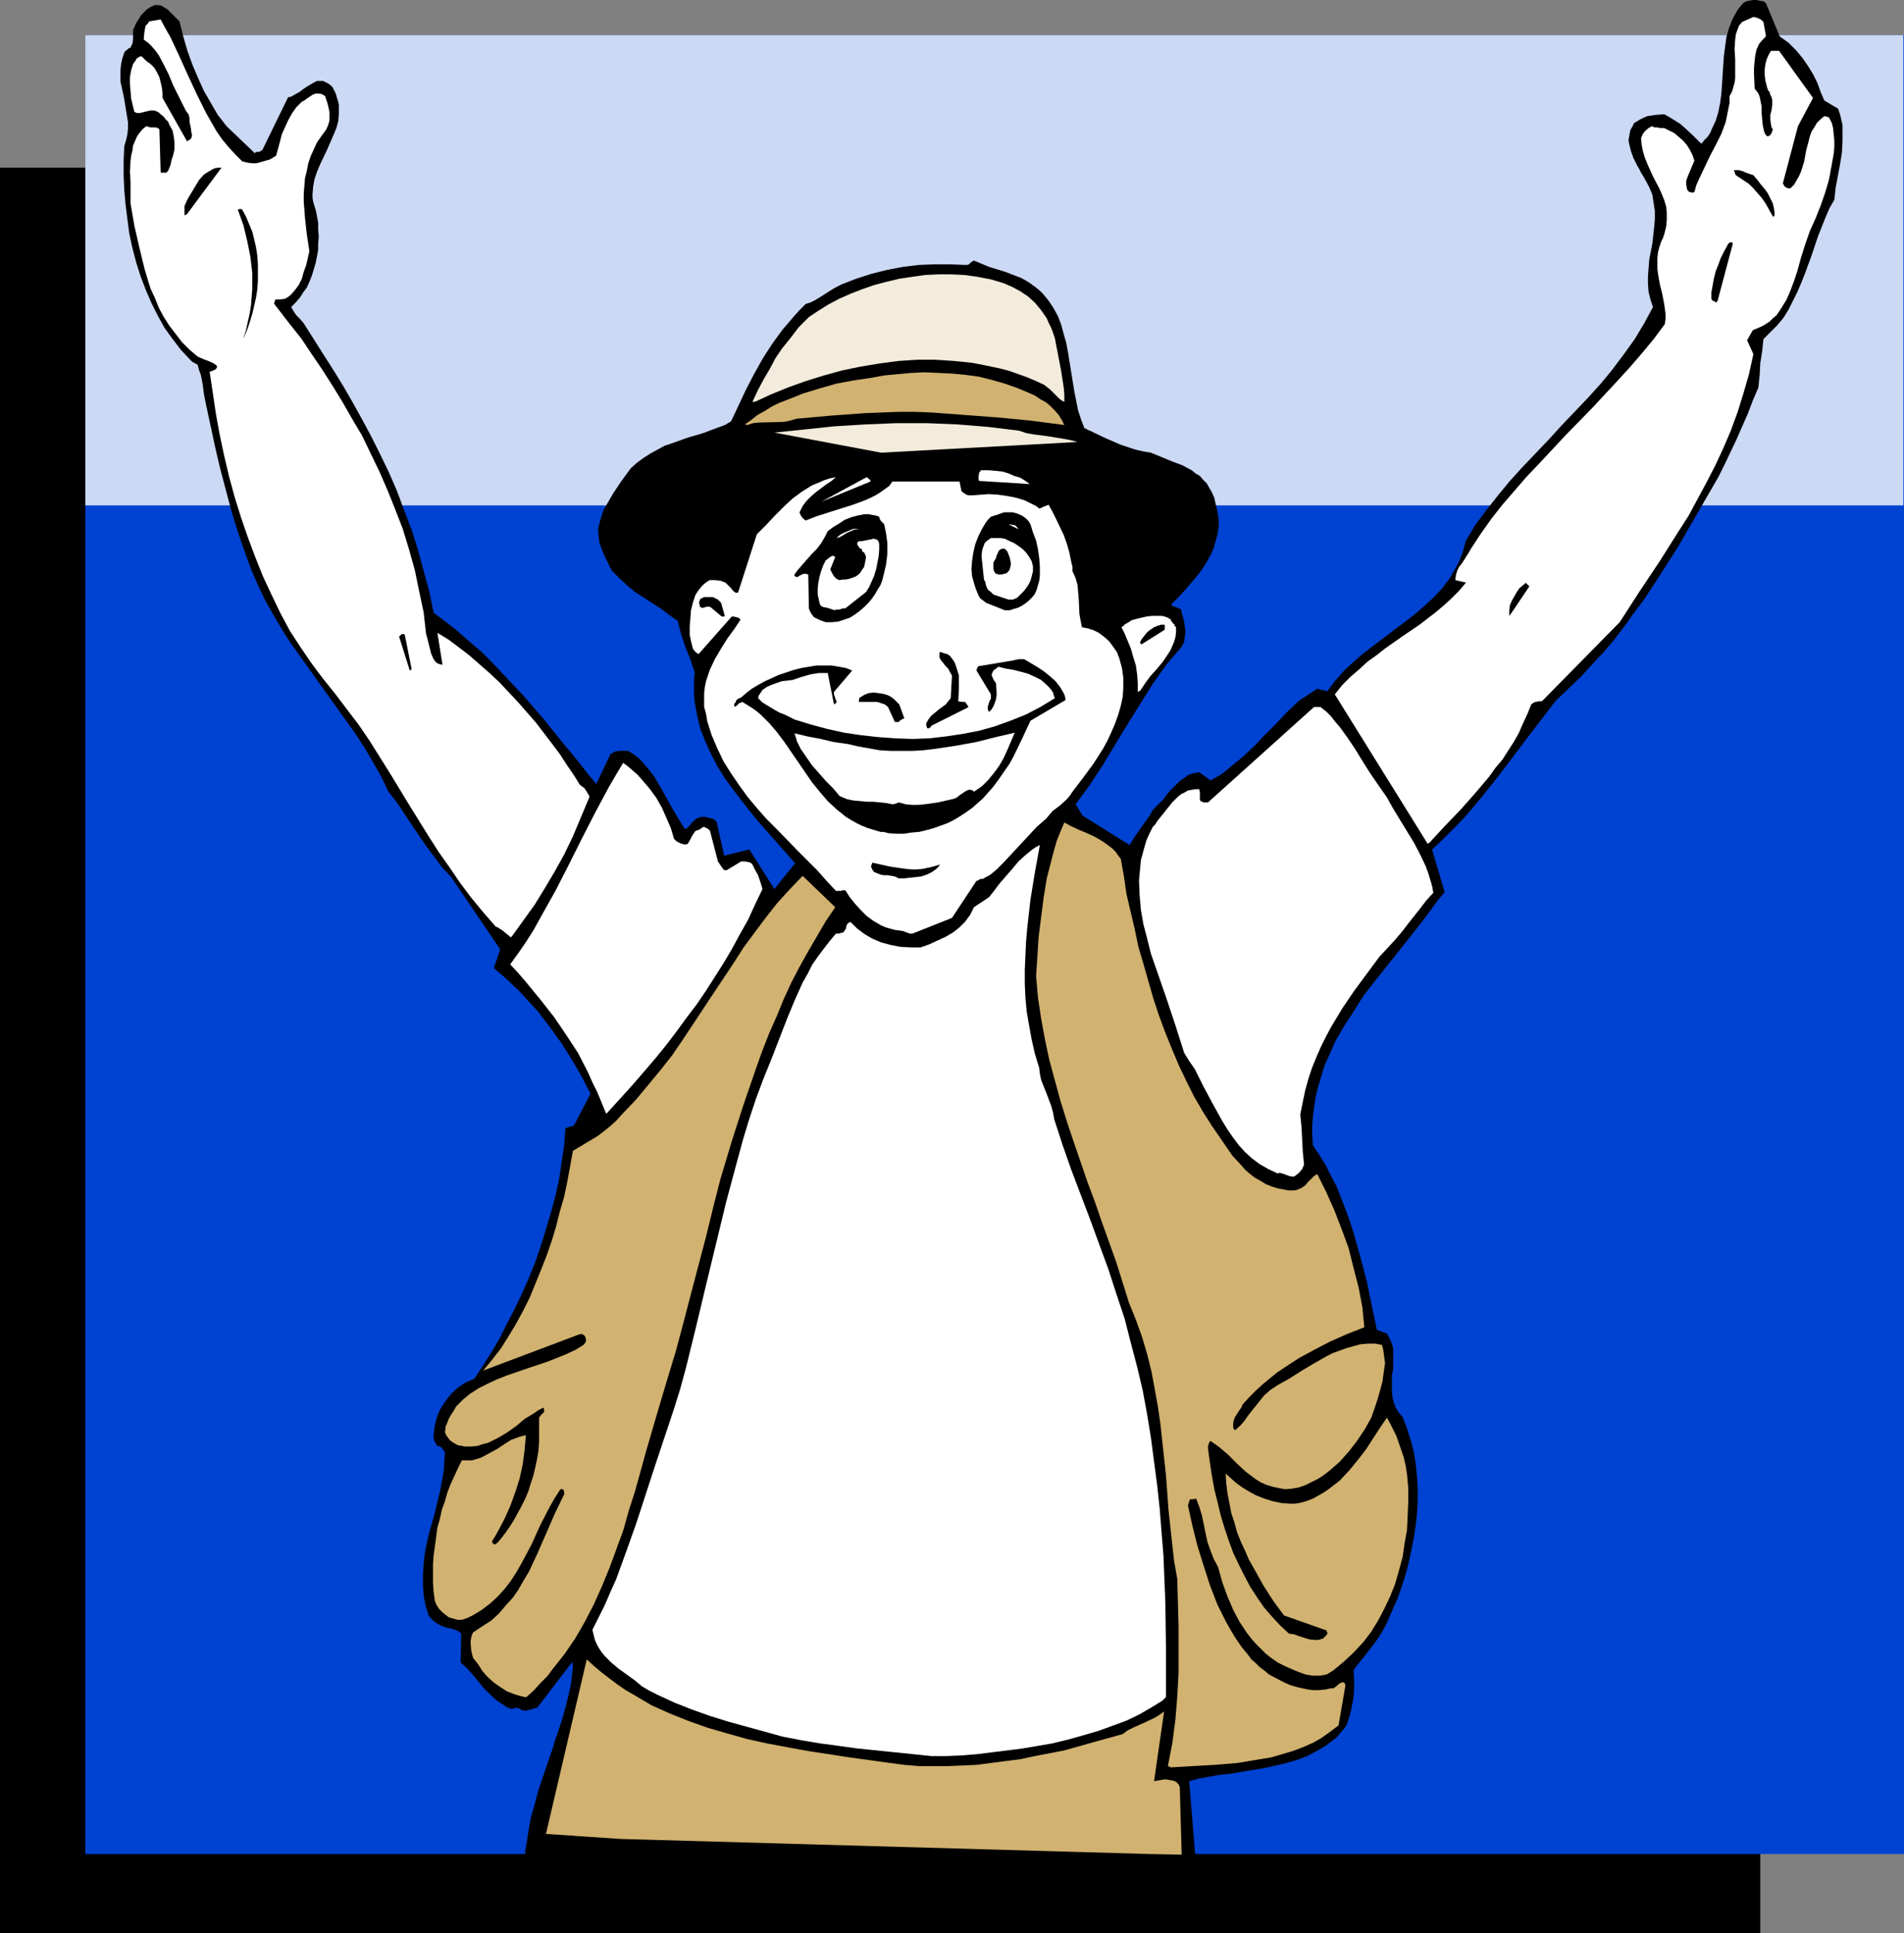 <?xml version="1.0" encoding="UTF-8" standalone="no"?>
<svg
   version="1.0"
   width="129.724mm"
   height="131.652mm"
   id="svg39"
   sodipodi:docname="Fisherman - Excited.wmf"
   xmlns:inkscape="http://www.inkscape.org/namespaces/inkscape"
   xmlns:sodipodi="http://sodipodi.sourceforge.net/DTD/sodipodi-0.dtd"
   xmlns="http://www.w3.org/2000/svg"
   xmlns:svg="http://www.w3.org/2000/svg">
  <rect width="100%" height="100%" fill="#808080" stroke="none"/>
  <sodipodi:namedview
     id="namedview39"
     pagecolor="#ffffff"
     bordercolor="#000000"
     borderopacity="0.25"
     inkscape:showpageshadow="2"
     inkscape:pageopacity="0.0"
     inkscape:pagecheckerboard="0"
     inkscape:deskcolor="#d1d1d1"
     inkscape:document-units="mm" />
  <defs
     id="defs1">
    <pattern
       id="WMFhbasepattern"
       patternUnits="userSpaceOnUse"
       width="6"
       height="6"
       x="0"
       y="0" />
  </defs>
  <path
     style="fill:#000000;fill-opacity:1;fill-rule:evenodd;stroke:none"
     d="M 0,43.148 H 453.287 V 497.581 H 0 Z"
     id="path1" />
  <path
     style="fill:#0042d1;fill-opacity:1;fill-rule:evenodd;stroke:none"
     d="M 21.978,9.05 H 490.294 V 477.219 H 21.978 Z"
     id="path2" />
  <path
     style="fill:#ccd9f5;fill-opacity:1;fill-rule:evenodd;stroke:none"
     d="M 21.978,9.05 H 490.132 V 130.092 H 21.978 Z"
     id="path3" />
  <path
     style="fill:#000000;fill-opacity:1;fill-rule:evenodd;stroke:none"
     d="m 308.009,480.451 -1.778,-21.978 2.424,-0.646 2.586,-0.485 2.747,-0.485 2.909,-0.323 5.818,-0.97 2.909,-0.485 2.909,-0.646 2.747,-0.646 2.747,-0.808 2.586,-0.97 2.424,-1.293 2.262,-1.293 2.101,-1.616 0.97,-0.808 0.808,-0.97 0.97,-1.131 0.646,-0.97 0.646,-1.939 0.485,-1.778 0.323,-1.778 0.323,-1.616 0.162,-3.394 -0.162,-3.555 1.454,-1.939 1.454,-1.778 2.747,-3.555 1.293,-1.939 1.131,-1.939 0.97,-2.101 0.97,-2.262 1.293,-2.909 1.131,-3.232 0.97,-3.07 0.808,-3.07 0.646,-3.07 0.646,-3.232 0.485,-3.232 0.323,-3.07 0.162,-3.232 v -3.07 l -0.162,-3.07 -0.323,-3.232 -0.485,-3.07 -0.808,-3.07 -0.97,-3.07 -1.131,-2.909 -0.97,-1.131 -0.808,-1.293 -0.485,-1.293 -0.323,-1.293 -0.162,-1.454 v -1.454 -2.909 l 0.323,-1.454 v -2.747 -1.454 -1.293 l -0.485,-1.454 -0.485,-1.131 -0.646,-1.131 -2.586,-0.97 -1.293,-6.141 -1.293,-6.303 -1.616,-6.141 -1.778,-6.303 -0.97,-3.07 -1.131,-3.07 -1.131,-2.909 -1.131,-2.909 -1.454,-2.747 -1.454,-2.909 -1.616,-2.586 -1.616,-2.424 -0.162,-2.586 v -2.424 l 0.162,-2.262 0.323,-2.424 0.323,-2.262 0.485,-2.262 0.646,-2.262 0.646,-2.101 0.646,-2.101 0.97,-2.101 1.778,-4.04 2.262,-3.879 2.424,-3.717 2.424,-3.879 2.747,-3.555 5.656,-7.111 5.656,-7.111 2.586,-3.394 2.586,-3.555 1.778,-2.101 -3.232,-10.989 2.424,-2.262 2.262,-2.262 2.262,-2.262 2.101,-2.262 4.04,-4.848 3.878,-4.848 7.434,-9.858 3.717,-4.848 3.717,-4.848 3.232,-3.07 3.232,-3.07 2.909,-3.232 2.909,-3.07 2.747,-3.232 2.586,-3.394 2.424,-3.394 2.586,-3.394 4.525,-6.949 4.525,-7.111 4.202,-7.272 4.202,-7.272 1.778,-3.07 1.616,-3.232 3.07,-6.464 2.909,-6.626 1.293,-3.394 1.454,-3.394 0.162,-1.778 0.162,-1.454 0.162,-3.07 0.485,-3.07 0.323,-3.07 1.778,-1.778 1.778,-1.778 1.616,-1.939 1.293,-2.101 1.131,-2.262 1.131,-2.262 0.97,-2.262 0.97,-2.424 1.778,-4.848 1.616,-4.848 1.939,-4.848 0.97,-2.262 1.293,-2.262 0.323,-3.07 1.131,-5.979 0.485,-3.07 0.162,-2.909 v -2.909 -1.293 l -0.323,-1.454 -0.323,-1.293 -0.485,-1.454 -3.555,-2.101 -0.97,-2.262 -0.808,-2.262 -1.131,-2.262 -1.293,-2.101 -1.454,-2.101 -1.616,-1.939 -1.939,-1.939 -1.131,-0.808 -1.131,-0.808 -3.555,-8.565 -0.646,-0.485 -0.97,-0.162 L 452.318,0 h -0.808 l -0.97,0.162 -0.808,0.162 -0.646,0.323 -0.485,0.485 -0.808,0.97 -0.646,0.97 -1.131,2.101 -0.808,2.101 -0.646,2.262 -0.323,2.424 -0.323,2.424 -0.323,4.848 -0.323,4.848 -0.323,2.424 -0.485,2.424 -0.646,2.101 -0.97,2.101 -0.485,1.131 -0.646,0.97 -0.808,0.808 -0.808,0.97 -2.101,-2.101 -2.262,-2.101 -1.131,-0.97 -1.293,-0.808 -1.293,-0.808 -1.454,-0.808 -2.262,0.162 -2.101,0.323 -0.808,0.323 -0.97,0.485 -0.808,0.485 -0.808,0.485 -0.485,0.97 -0.485,0.808 -0.162,0.808 -0.162,0.97 -0.162,0.808 0.162,0.97 0.485,1.939 0.646,1.778 0.97,1.939 0.485,0.808 0.485,0.97 0.97,1.616 1.131,2.101 0.808,1.939 0.323,2.101 0.323,2.101 v 2.101 l -0.162,1.939 -0.485,4.363 -0.808,4.202 -0.162,2.101 -0.162,2.101 v 1.939 l 0.162,2.101 0.485,1.939 0.646,1.939 -2.262,4.202 -2.424,4.04 -2.909,4.04 -2.909,3.879 -3.07,3.717 -3.232,3.555 -6.787,7.111 -3.232,3.555 -6.787,7.111 -3.232,3.555 -3.07,3.717 -2.909,3.717 -2.909,3.879 -2.424,4.04 -0.485,1.778 -0.485,1.616 -0.646,1.616 -0.808,1.616 -0.808,1.454 -0.808,1.454 -1.939,2.586 -2.262,2.424 -2.424,2.262 -2.424,2.101 -2.747,2.101 -2.586,1.939 -2.747,2.101 -5.333,4.04 -2.586,2.262 -2.424,2.262 -2.262,2.586 -1.939,2.586 -2.586,-0.646 -4.686,3.07 -3.07,2.909 -2.747,2.909 -2.909,2.909 -2.586,2.747 -2.909,2.747 -2.747,2.262 -2.747,2.262 -1.616,0.97 -1.454,0.808 -2.909,-2.101 -0.97,0.162 -0.808,0.162 -0.97,0.323 -0.646,0.485 -1.616,1.131 -1.454,1.454 -1.454,1.454 -1.293,1.778 -1.454,1.454 -1.293,1.293 -0.808,1.454 -0.808,1.131 -0.808,1.131 -0.808,1.131 -1.454,2.101 -1.293,2.101 -12.12,-7.595 -1.778,-2.909 1.778,-2.424 1.778,-2.424 3.394,-5.171 3.232,-5.333 3.232,-5.333 3.232,-5.171 3.232,-5.171 3.555,-5.01 1.939,-2.262 1.939,-2.262 0.646,-1.293 0.162,-1.293 0.162,-1.293 -0.162,-1.293 -0.162,-1.131 -0.323,-1.293 -0.323,-1.131 -0.162,-0.97 -0.646,-0.162 -0.646,-0.323 -0.646,-0.162 -0.646,-0.485 2.424,-2.424 2.424,-2.747 2.424,-2.909 1.131,-1.616 0.97,-1.616 0.808,-1.454 0.808,-1.778 0.485,-1.778 0.485,-1.778 0.323,-1.939 v -1.939 l -0.323,-1.939 -0.485,-2.101 -0.323,-1.454 -0.646,-1.454 -0.646,-1.131 -0.646,-1.131 -0.97,-0.97 -0.808,-0.97 -1.131,-0.646 -0.97,-0.808 -2.424,-1.293 -2.586,-0.97 -2.747,-1.131 -2.747,-1.131 -1.939,-0.323 -2.101,-0.485 -1.939,-0.646 -1.939,-0.646 -3.717,-1.616 -3.394,-1.616 -0.646,-0.323 -0.485,-0.162 -0.485,-0.323 -0.485,-0.162 -0.808,-2.101 -0.808,-2.424 -0.485,-2.424 -0.485,-2.424 -0.808,-5.01 -0.808,-5.01 -0.485,-2.586 -0.646,-2.262 -0.646,-2.424 -0.808,-2.101 -1.131,-2.101 -1.293,-1.939 -1.454,-1.778 -0.808,-0.808 -0.97,-0.808 -1.778,-1.293 -1.939,-1.131 -2.101,-0.808 -2.101,-0.808 -4.202,-1.293 -1.939,-0.808 -1.939,-0.808 -0.323,0.162 -0.485,0.323 -0.485,0.485 -0.485,0.162 h -0.485 l -3.878,-0.162 h -4.04 l -4.04,0.162 -4.04,0.485 -4.202,0.808 -3.878,0.97 -4.04,1.293 -3.717,1.454 -1.293,0.646 -1.131,0.646 -2.262,1.454 -2.101,1.293 -1.293,0.646 -1.131,0.323 -1.616,1.616 -1.454,1.616 -2.909,3.394 -2.586,3.555 -2.424,3.717 -2.262,4.04 -2.101,4.04 -3.878,8.242 -1.616,0.97 -1.778,0.646 -3.878,1.454 -3.878,1.131 -4.04,1.454 -1.939,0.646 -1.778,0.97 -1.778,0.97 -1.778,1.131 -1.778,1.293 -1.616,1.454 -1.293,1.778 -1.293,1.778 -0.97,1.454 -0.97,1.454 -1.778,3.07 -0.808,1.454 -0.485,1.616 -0.485,1.616 -0.323,1.616 0.162,1.616 0.162,1.616 0.485,1.293 0.485,1.293 1.131,2.424 1.131,2.262 1.939,1.939 1.939,1.778 2.101,1.778 2.262,1.454 2.262,1.454 2.262,1.454 2.101,1.616 2.101,1.454 0.808,3.232 1.131,3.394 0.646,1.616 0.646,1.616 1.131,3.394 -0.162,1.939 v 1.939 1.939 l 0.162,1.778 0.323,1.778 0.323,1.778 0.808,3.394 1.293,3.232 1.454,3.232 1.616,3.07 1.778,2.909 2.101,2.909 2.101,2.747 2.262,2.909 2.262,2.747 4.848,5.495 4.686,5.333 -5.333,6.626 -6.464,-10.181 -6.464,1.616 -1.939,-8.727 -0.485,-0.485 -0.485,-0.323 -0.808,-0.162 -0.646,-0.162 -0.646,-0.162 h -0.646 l -0.808,0.162 -0.646,0.323 -0.646,0.485 -0.485,0.485 -0.646,0.808 -0.323,0.323 -0.323,0.323 -0.323,0.162 h -0.323 l -1.616,-2.586 -1.616,-2.747 -3.07,-5.495 -1.616,-2.747 -1.939,-2.424 -0.97,-1.131 -1.131,-1.131 -1.293,-0.97 -1.293,-0.808 h -2.101 l -1.293,0.162 -0.485,0.323 -0.646,0.323 -3.717,7.757 -0.97,-1.293 -1.131,-1.293 -2.101,-2.747 -4.686,-5.656 -4.686,-5.818 -5.171,-5.979 -5.333,-5.656 -2.747,-2.909 -2.747,-2.747 -3.07,-2.586 -2.909,-2.586 -3.07,-2.424 -3.232,-2.424 -1.131,-5.495 -1.454,-5.333 -1.454,-5.333 -1.616,-5.171 -1.939,-5.01 -1.778,-4.848 -2.101,-4.848 -2.262,-4.687 -2.262,-4.525 -2.424,-4.525 -2.424,-4.363 -2.424,-4.202 -2.586,-4.202 -2.586,-4.04 -5.01,-7.919 -0.97,-1.131 -0.97,-0.97 -0.646,-0.97 -0.646,-1.131 1.131,-1.131 1.131,-1.293 0.808,-1.293 0.97,-1.293 0.646,-1.454 0.646,-1.616 0.485,-1.616 0.485,-1.616 0.323,-1.616 0.323,-1.778 v -1.616 l 0.162,-1.778 -0.162,-1.778 V 57.37 l -0.323,-1.778 -0.323,-1.616 -0.323,-0.97 -0.323,-1.131 -0.162,-0.97 v -0.97 l 0.162,-1.939 0.323,-1.778 0.646,-1.939 0.808,-1.939 1.778,-3.717 1.616,-3.717 0.808,-1.939 0.485,-1.778 0.162,-1.939 v -2.101 l -0.162,-0.97 -0.323,-0.97 -0.323,-1.131 -0.485,-0.97 -0.323,-0.646 -0.485,-0.485 -0.646,-0.485 -0.646,-0.323 -0.646,-0.323 h -0.808 -0.808 l -0.646,0.323 -1.131,0.646 -0.808,0.485 -0.97,0.646 -0.808,0.646 -1.454,0.808 -0.808,0.485 -0.808,0.162 v 0 l -6.626,13.575 -0.323,0.162 -0.162,0.162 -0.485,0.162 h -0.485 -0.162 l -0.323,0.323 -7.272,-6.949 -2.262,-2.909 -1.778,-3.07 -1.778,-3.07 L 51.066,20.201 49.611,16.807 48.318,13.252 47.187,9.373 46.218,5.495 44.602,3.879 43.147,2.424 42.339,1.939 41.531,1.454 40.723,1.293 h -0.808 l -1.131,0.485 -0.97,0.646 -0.646,0.646 -0.808,0.808 -0.485,0.808 -0.646,0.97 -0.485,0.97 -0.485,1.131 v 2.424 l -0.162,1.131 -0.323,0.485 -0.162,0.485 -0.485,0.162 -0.323,0.323 -0.485,0.323 -0.323,0.485 -0.485,1.454 -0.323,1.454 -0.162,1.454 v 1.616 1.454 l 0.323,1.454 0.646,3.07 0.485,3.07 0.485,2.909 v 1.616 l -0.162,1.454 -0.323,1.454 -0.485,1.616 -0.162,3.717 v 3.717 l 0.162,3.717 0.323,3.717 0.485,3.879 0.485,3.717 0.808,3.717 0.97,3.717 1.131,3.555 1.293,3.394 1.454,3.394 1.616,3.232 1.778,3.232 2.101,2.909 2.101,2.747 2.424,2.586 0.485,0.485 1.131,0.646 0.323,0.162 0.323,1.293 0.485,1.293 0.485,2.424 0.323,2.586 0.485,2.424 2.424,11.312 1.293,5.495 1.454,5.495 1.454,5.495 1.616,5.171 1.778,5.171 1.778,4.848 1.778,4.04 1.778,3.717 2.101,3.717 2.101,3.555 2.262,3.555 2.424,3.394 4.848,6.787 4.848,6.787 4.848,6.787 2.262,3.555 2.101,3.555 2.101,3.717 1.778,3.717 2.262,2.909 1.939,2.909 3.878,5.818 1.939,2.747 1.939,2.586 1.939,2.586 2.262,2.424 12.605,18.585 -1.616,4.848 2.101,1.778 2.101,1.939 1.939,1.778 1.778,1.939 3.555,3.879 3.07,4.04 2.909,4.04 2.747,4.363 2.424,4.202 2.262,4.363 -4.202,8.08 -0.323,0.162 -0.323,0.162 -0.646,0.162 -0.485,0.162 -0.485,0.162 -0.323,4.363 -0.646,4.363 -0.646,4.363 -0.97,4.363 -1.131,4.202 -1.293,4.363 -1.293,4.202 -1.454,4.202 -1.616,4.04 -1.778,4.04 -1.939,4.04 -1.939,3.717 -1.939,3.879 -2.101,3.555 -2.262,3.555 -2.101,3.232 -2.262,0.97 -1.939,1.293 -1.616,1.454 -1.454,1.778 -1.293,1.939 -0.485,0.97 -0.485,1.131 -0.323,1.131 -0.323,1.293 -0.162,1.131 -0.162,1.293 v 0.808 l 0.162,0.808 0.323,0.485 0.162,0.485 0.323,0.323 0.646,0.162 0.485,0.323 0.323,0.485 0.485,0.646 -0.162,2.424 -0.162,2.586 -0.485,2.586 -0.485,2.586 -0.646,2.586 -0.646,2.747 -1.454,5.171 -0.646,2.747 -0.485,2.586 -0.323,2.747 -0.162,2.586 v 2.747 l 0.162,2.586 0.485,2.747 0.808,2.586 0.485,0.646 0.485,0.485 0.97,0.808 1.131,0.646 1.293,0.485 2.101,0.485 1.131,0.485 0.808,0.646 -0.162,7.434 1.616,1.454 1.454,1.616 2.909,3.555 1.616,1.616 1.616,1.454 1.939,1.293 0.97,0.646 1.131,0.323 0.485,-0.162 0.646,-0.162 0.485,0.162 0.646,0.162 v 0.323 h 0.485 l 0.646,0.162 3.07,-0.808 9.05,-11.797 0.162,1.293 -0.162,1.293 -0.162,1.454 -0.162,1.454 -0.646,3.07 -0.808,3.232 -0.97,3.394 -1.131,3.394 -0.646,1.778 -0.485,1.778 -1.293,3.717 -2.424,7.111 -0.97,3.717 -0.97,3.394 -0.646,3.555 -0.485,3.232 -0.323,1.616 v 1.616 1.454 l 0.162,1.454 169.518,0.162 0.485,-0.485 0.323,-0.323 0.323,-0.162 0.323,-0.162 h 0.485 l 0.323,0.323 0.323,0.646 h 0.162 0.162 z"
     id="path4" />
  <path
     style="fill:#d1b270;fill-opacity:1;fill-rule:evenodd;stroke:none"
     d="m 295.889,477.219 8.403,0.162 -0.485,-17.292 -0.162,-0.485 -0.162,-0.323 -0.646,-0.646 -0.808,-0.323 -0.97,-0.162 -0.97,-0.162 -0.97,0.162 -1.939,0.323 2.586,-17.938 -1.131,0.808 -1.293,0.808 -2.747,1.293 -2.909,1.293 -1.293,0.646 -1.293,0.97 -7.595,2.101 -7.434,2.101 -7.595,1.454 -3.717,0.808 -3.878,0.485 -7.434,0.97 -3.717,0.162 -3.717,0.162 h -3.717 -3.717 l -3.717,-0.323 -3.717,-0.485 -10.504,-1.454 -10.504,-1.616 -5.333,-0.97 -5.171,-0.97 -5.171,-1.131 -5.171,-1.454 -5.01,-1.454 -5.01,-1.778 -4.848,-1.939 -4.686,-2.101 -4.363,-2.586 -2.262,-1.293 -2.101,-1.454 -1.939,-1.454 -2.101,-1.616 -1.939,-1.616 -1.939,-1.778 -10.504,44.926 19.23,1.293 z"
     id="path5" />
  <path
     style="fill:#d1b270;fill-opacity:1;fill-rule:evenodd;stroke:none"
     d="m 301.545,454.917 5.494,-0.323 5.818,-0.323 5.818,-0.485 2.909,-0.485 2.909,-0.485 2.909,-0.485 2.747,-0.808 2.747,-0.808 2.586,-0.97 2.586,-1.131 2.262,-1.293 2.262,-1.616 2.101,-1.616 1.778,-10.343 -0.162,-0.323 v -0.162 l -0.323,-0.162 -0.162,-0.162 -0.323,0.162 -0.485,0.162 -1.131,0.97 -0.485,0.323 h -0.646 l -1.454,0.323 -1.616,0.162 h -1.454 l -1.454,-0.162 -1.454,-0.323 -1.454,-0.323 -1.616,-0.485 -1.454,-0.646 -1.293,-0.646 -2.747,-1.454 -1.131,-0.97 -1.293,-0.97 -0.97,-0.97 -1.131,-0.97 -0.808,-1.131 -1.616,-1.939 -1.454,-2.101 -1.293,-2.101 -1.293,-2.262 -1.131,-2.262 -1.131,-2.262 -1.939,-5.01 -1.616,-5.01 -1.616,-5.171 -1.293,-5.171 -1.131,-5.171 0.323,-1.131 0.162,-0.323 v -0.162 h 0.808 l 0.808,-0.162 0.808,2.101 0.646,2.101 0.485,2.262 0.485,2.424 0.485,2.262 0.808,2.262 0.808,2.101 1.131,2.101 1.131,4.04 1.293,3.555 1.454,3.394 1.616,3.07 0.97,1.454 0.97,1.454 1.131,1.454 1.131,1.293 2.586,2.586 1.454,1.131 1.616,1.131 1.616,0.808 1.778,0.808 1.939,0.808 1.778,0.646 1.939,0.323 h 0.97 0.808 l 0.97,-0.162 0.808,-0.162 0.808,-0.485 0.808,-0.485 2.747,-2.262 2.586,-2.424 2.424,-2.586 2.101,-2.747 1.778,-2.909 1.616,-3.07 1.454,-3.07 1.293,-3.232 0.97,-3.394 0.97,-3.555 0.485,-3.394 0.646,-3.555 0.162,-3.555 0.162,-3.717 v -3.555 l -0.323,-3.555 -0.323,-2.101 -0.485,-2.101 -0.646,-1.939 -1.293,-3.717 -0.808,-1.616 -0.808,-1.616 -0.808,-1.454 -1.778,2.586 -1.778,2.747 -1.778,2.747 -2.101,2.747 -2.262,2.747 -2.424,2.586 -1.454,1.131 -1.454,1.131 -1.454,0.97 -1.454,0.808 -1.131,0.646 -1.293,0.485 -0.97,0.323 -1.293,0.323 -1.131,0.162 h -1.131 l -2.262,-0.162 -2.262,-0.485 -2.101,-0.646 -2.101,-0.808 -1.778,-0.97 -1.616,-0.97 -1.616,-1.131 -1.293,-1.131 -1.616,-1.454 0.162,2.586 0.323,2.586 0.485,2.424 0.485,2.586 0.808,2.424 0.646,2.424 0.97,2.424 1.131,2.424 0.97,2.262 1.293,2.262 2.424,4.363 2.586,4.04 2.747,3.717 10.989,3.879 v 0.162 0.162 l 0.162,0.162 v 0.162 0.162 l -0.162,0.323 -0.485,0.485 -0.485,0.485 -0.646,0.162 -0.485,0.162 h -1.131 l -1.293,-0.162 -2.586,-0.808 -1.293,-0.485 -1.293,-0.162 -2.262,-2.101 -2.101,-2.262 -2.101,-2.424 -1.778,-2.586 -1.778,-2.747 -1.454,-2.747 -1.454,-2.909 -1.454,-3.07 -1.131,-3.07 -1.131,-3.394 -0.97,-3.232 -0.808,-3.394 -0.808,-3.232 -0.646,-3.555 -0.485,-3.232 -0.485,-3.555 v -0.808 l 0.162,-0.485 0.162,-0.485 0.323,-0.323 1.131,0.808 1.131,0.808 2.262,1.939 1.131,1.131 1.131,1.131 2.262,2.101 1.293,0.97 1.293,0.97 1.293,0.808 1.454,0.646 1.616,0.485 1.454,0.323 1.778,0.323 1.778,-0.162 1.778,-0.323 1.778,-0.646 1.616,-0.808 1.616,-0.808 1.454,-0.97 1.454,-1.131 1.293,-1.131 1.293,-1.131 2.424,-2.747 2.101,-2.747 1.939,-2.909 1.616,-2.909 0.808,-2.262 0.808,-2.424 0.646,-2.262 0.646,-2.424 0.323,-2.424 0.323,-2.262 -0.323,-2.424 -0.162,-1.131 -0.323,-1.131 -1.778,-0.323 h -1.778 l -1.939,0.162 -1.778,0.485 -1.778,0.485 -1.778,0.646 -1.778,0.646 -1.616,0.808 -3.394,1.939 -3.232,1.939 -3.07,1.939 -1.454,0.808 -1.454,0.808 -0.97,0.646 -0.97,0.646 -1.616,1.454 -1.293,1.616 -1.293,1.616 -1.293,1.616 -1.131,1.616 -1.131,1.293 -1.293,1.131 -0.323,-0.323 -0.162,-0.485 v -0.808 l 0.162,-0.97 0.323,-0.808 1.131,-1.778 0.485,-0.646 0.323,-0.808 1.778,-1.939 1.778,-1.778 1.778,-1.616 1.778,-1.454 1.778,-1.454 1.939,-1.293 3.717,-2.424 3.878,-2.101 4.04,-2.101 4.363,-1.939 4.525,-1.778 -0.485,-5.01 -0.97,-5.171 -1.293,-5.01 -1.293,-5.171 -1.778,-4.848 -1.939,-5.01 -2.101,-4.687 -2.262,-4.525 -0.808,0.485 -0.808,0.808 -0.808,0.808 -0.646,0.808 -0.97,0.646 -1.131,0.485 -0.646,0.162 h -0.808 -0.808 l -0.808,-0.162 -1.778,-0.323 -1.616,-0.485 -1.616,-0.646 -1.293,-0.808 -1.454,-0.808 -1.293,-0.97 -1.293,-1.131 -0.97,-1.131 -2.262,-2.424 -1.778,-2.586 -1.778,-2.586 -1.778,-2.586 -2.262,-3.555 -2.262,-3.879 -1.939,-3.879 -1.939,-4.04 -1.778,-4.202 -1.778,-4.363 -1.616,-4.363 -1.454,-4.363 -1.293,-4.525 -1.293,-4.525 -1.293,-4.363 -0.97,-4.687 -2.101,-8.888 -0.646,-4.525 -0.808,-4.525 -0.646,-0.808 -0.646,-0.97 -0.808,-0.808 -0.808,-0.646 -1.778,-1.293 -1.939,-1.131 -2.101,-0.97 -1.939,-0.808 -2.101,-0.97 -1.778,-0.97 -0.97,2.262 -0.97,2.424 -0.646,2.262 -0.646,2.424 -1.293,5.01 -0.808,5.01 -0.646,5.01 -0.646,5.171 -0.323,5.01 -0.323,5.01 0.485,5.495 0.808,5.333 0.97,5.333 1.131,5.333 1.454,5.333 1.454,5.333 1.616,5.171 1.778,5.333 3.555,10.343 1.939,5.171 1.778,5.171 3.717,10.343 1.616,5.171 1.616,5.171 1.778,4.363 1.616,4.525 1.293,4.363 1.131,4.525 0.808,4.363 0.808,4.525 0.646,4.363 0.485,4.525 0.97,8.888 0.646,8.888 0.97,8.888 0.485,4.363 0.808,4.525 0.323,12.12 v 6.141 5.979 l -0.323,5.979 -0.485,5.979 -0.808,6.141 -1.131,5.818 z"
     id="path6" />
  <path
     style="fill:#ffffff;fill-opacity:1;fill-rule:evenodd;stroke:none"
     d="m 239.814,452.008 h 4.04 l 3.878,-0.162 3.878,-0.323 3.878,-0.485 7.757,-0.97 7.595,-1.293 4.04,-0.97 4.04,-1.131 3.878,-1.131 3.555,-1.293 3.555,-1.293 3.394,-1.616 3.07,-1.778 2.909,-1.778 0.485,-0.485 0.485,-0.485 v -12.12 l -0.162,-12.12 -0.485,-12.12 -0.485,-5.979 -0.485,-6.141 -0.646,-5.979 -0.808,-6.141 -0.808,-6.141 -0.97,-5.979 -1.131,-6.141 -1.454,-6.141 -1.616,-6.141 -1.616,-6.303 -2.101,-6.303 -2.101,-6.464 -4.686,-12.767 -4.848,-12.767 -2.262,-6.464 -2.101,-6.464 -0.323,-1.778 -0.485,-1.778 -1.293,-3.394 -0.646,-1.616 -0.646,-1.616 -0.323,-1.616 -0.162,-1.454 -1.131,-3.717 -0.808,-3.555 -0.646,-3.555 -0.646,-3.717 -0.323,-3.555 -0.162,-3.555 v -3.717 l 0.162,-3.555 0.162,-3.555 0.323,-3.717 0.808,-7.111 1.131,-6.949 1.293,-7.111 -0.97,0.485 -0.97,0.646 -1.778,1.454 -1.778,1.616 -1.616,1.939 -3.232,3.717 -1.454,1.939 -1.293,1.616 -3.878,2.586 -0.485,0.97 -0.485,0.97 -1.293,1.778 -1.454,1.454 -1.616,1.293 -1.939,1.131 -2.101,0.97 -2.101,0.97 -2.262,0.808 h -2.586 l -2.747,-0.162 -2.424,-0.485 -2.424,-0.646 -2.262,-0.97 -1.939,-1.131 -1.939,-1.454 -1.616,-1.616 h -0.485 l -0.323,0.323 -0.162,0.162 -0.162,0.323 -0.162,0.808 -0.323,0.485 -0.323,0.485 -0.646,0.162 -0.485,0.162 h -0.808 l -1.616,1.939 -1.616,2.101 -1.454,1.939 -1.454,2.101 -1.131,2.262 -1.293,2.262 -2.101,4.687 -1.939,4.687 -1.939,5.01 -1.939,5.01 -2.101,5.171 -1.939,5.171 -1.778,5.333 -1.616,5.333 -1.454,5.333 -2.909,10.828 -2.586,10.666 -2.586,10.666 -2.586,10.828 -2.586,10.504 -1.454,5.333 -1.616,5.171 -2.424,7.272 -2.424,7.272 -4.848,14.868 -2.586,7.272 -2.586,7.111 -1.454,3.232 -1.454,3.394 -1.616,3.232 -1.616,3.232 0.323,1.293 0.323,1.293 0.485,1.131 0.646,1.131 0.646,0.97 0.808,0.97 1.616,1.616 1.939,1.616 4.04,2.909 1.939,1.616 1.939,1.131 2.262,1.131 4.202,1.939 4.525,1.778 4.525,1.616 4.686,1.454 4.686,1.293 4.686,1.293 4.686,1.293 5.01,0.97 4.848,0.808 4.848,0.646 4.686,0.646 9.534,0.97 4.686,0.485 z"
     id="path7" />
  <path
     style="fill:#d1b270;fill-opacity:1;fill-rule:evenodd;stroke:none"
     d="m 135.097,436.818 h 0.485 l 1.939,-1.778 1.616,-1.778 1.778,-1.778 1.454,-1.939 3.07,-3.879 2.747,-4.04 2.424,-4.202 2.262,-4.363 2.101,-4.687 1.939,-4.687 1.778,-4.848 1.778,-4.848 1.454,-5.171 1.616,-5.01 2.909,-10.504 3.07,-10.504 2.262,-7.595 2.262,-7.434 1.939,-7.272 1.939,-7.434 3.878,-14.706 1.778,-7.272 1.939,-7.595 2.909,-9.696 3.07,-9.535 3.232,-9.373 1.616,-4.525 1.778,-4.525 1.939,-4.363 1.778,-4.363 1.939,-4.202 2.101,-4.04 2.262,-4.04 2.262,-3.879 2.262,-3.879 2.424,-3.555 -8.403,-8.08 -3.394,3.555 -3.232,3.555 -2.909,3.717 -2.909,3.879 -2.747,3.717 -2.586,4.04 -5.171,7.757 -5.333,8.08 -2.586,3.879 -2.747,4.04 -3.07,3.879 -3.07,3.717 -3.232,3.879 -3.555,3.717 -1.454,1.616 -1.616,1.454 -1.616,1.293 -1.454,1.131 -3.232,1.939 -3.232,1.939 -1.454,7.919 -0.808,3.879 -1.131,3.879 -0.97,3.879 -1.131,3.717 -1.293,3.717 -1.454,3.717 -1.454,3.555 -1.454,3.555 -1.778,3.555 -1.778,3.232 -1.939,3.232 -1.939,3.07 -2.262,2.909 -2.262,2.747 24.886,-9.373 h 0.646 l 0.485,0.323 0.323,0.485 0.162,0.808 -0.162,0.485 -0.485,0.646 -2.101,1.293 -2.424,1.131 -2.424,0.97 -2.424,0.97 -5.333,1.778 -5.171,1.778 -2.424,0.97 -2.424,1.131 -2.262,1.131 -2.262,1.454 -1.778,1.454 -1.778,1.778 -0.646,1.131 -0.646,0.97 -0.646,1.131 -0.485,1.293 -0.323,0.646 v 0.485 l -0.162,0.97 0.323,0.808 0.485,0.646 0.485,0.646 0.646,0.485 0.808,0.485 0.646,0.323 0.97,0.162 0.808,0.162 h 1.616 l 1.616,-0.162 1.454,-0.485 1.293,-0.323 1.293,-0.646 1.293,-0.646 2.424,-1.454 2.262,-1.616 2.101,-1.778 2.424,-1.454 1.131,-0.808 1.293,-0.646 0.162,0.485 v 0.323 0.323 l -0.323,0.323 -0.485,0.485 -0.485,0.646 v 2.101 2.101 2.101 l -0.162,2.262 -0.323,1.939 -0.485,2.262 -0.485,2.101 -0.646,1.939 -0.646,2.101 -0.808,1.939 -0.97,1.939 -0.97,1.778 -0.97,1.778 -1.131,1.778 -1.131,1.616 -1.131,1.454 -0.808,0.97 -0.485,0.323 v 0.162 l -0.646,-0.162 -0.162,-0.162 -0.162,-0.485 0.808,-1.293 0.808,-1.454 1.616,-3.07 1.454,-3.232 1.293,-3.555 1.131,-3.555 0.808,-3.717 0.485,-3.717 0.323,-3.717 -0.808,0.162 -1.131,0.323 -0.808,0.323 -0.97,0.323 -1.778,1.131 -1.939,1.293 -2.101,1.131 -2.101,1.131 -1.131,0.323 -1.131,0.323 h -1.293 -1.293 l -0.97,1.939 -0.97,2.101 -0.97,2.101 -0.808,2.101 -0.646,2.262 -0.808,2.262 -0.485,2.262 -0.646,2.262 -0.323,2.424 -0.323,2.424 -0.323,2.262 -0.162,2.424 v 2.424 2.262 l 0.162,2.424 0.323,2.262 0.485,1.131 0.646,0.97 0.808,0.808 0.808,0.646 0.808,0.646 1.131,0.323 1.131,0.323 h 1.131 l 1.454,-0.485 1.293,-0.646 2.424,-1.454 2.101,-1.616 1.939,-1.778 1.778,-1.939 1.616,-2.101 1.454,-2.262 1.293,-2.262 2.586,-4.848 2.262,-5.01 2.424,-4.687 1.293,-2.262 1.454,-2.262 h 0.162 0.323 0.162 l 0.162,0.162 0.162,0.646 v 0.485 l -2.424,5.01 -4.363,10.02 -2.262,4.848 -1.454,2.424 -1.293,2.262 -1.454,2.101 -1.778,1.939 -1.778,2.101 -1.939,1.778 -2.262,1.454 -2.424,1.616 -0.323,0.646 -0.162,0.646 -0.162,0.808 v 0.808 l 0.162,1.939 0.485,1.778 1.293,1.616 1.131,1.778 1.293,1.454 1.616,1.454 1.616,1.131 1.778,1.131 2.101,0.808 1.131,0.323 z"
     id="path8" />
  <path
     style="fill:#ffffff;fill-opacity:1;fill-rule:evenodd;stroke:none"
     d="m 332.734,302.847 h 0.485 l 0.485,-0.323 0.808,-0.646 0.808,-0.97 0.485,-1.131 -0.323,-3.232 -0.162,-3.07 -0.162,-3.232 -0.323,-3.394 0.646,-3.232 0.646,-3.07 0.808,-2.909 0.97,-2.909 1.131,-2.747 1.131,-2.586 1.293,-2.586 1.293,-2.424 2.909,-4.848 3.07,-4.525 6.464,-8.727 2.101,-2.262 1.939,-2.101 1.778,-2.101 1.616,-2.101 3.07,-3.879 1.616,-2.101 1.778,-1.939 -0.323,-1.778 -0.485,-1.616 -0.485,-1.616 -0.646,-1.778 -1.454,-3.07 -1.616,-3.07 -3.555,-5.818 -1.778,-2.909 -1.616,-2.909 -2.262,-3.232 -2.101,-3.07 -1.939,-3.07 -1.778,-2.909 -1.939,-2.909 -2.101,-2.909 -1.131,-1.293 -1.131,-1.454 -1.293,-1.293 -1.454,-1.131 h -1.616 l -27.31,24.564 h -0.808 -0.485 l -0.162,-0.162 -0.485,-0.162 -0.162,-0.485 v -0.808 -0.97 l -0.162,-0.808 h -0.97 l -0.97,0.162 -0.97,0.162 -0.808,0.485 -0.97,0.485 -0.808,0.646 -1.454,1.454 -1.293,1.616 -1.293,1.616 -1.293,1.616 -0.485,0.808 -0.646,0.646 -0.808,1.616 -0.808,1.778 -0.485,1.616 -0.485,1.778 -0.485,1.778 -0.162,1.778 -0.162,1.778 -0.162,1.778 0.162,3.717 0.323,3.717 0.646,3.717 0.97,3.717 0.97,3.879 1.293,3.717 2.586,7.434 2.424,7.272 1.131,3.555 1.131,3.555 1.293,2.101 1.454,2.101 2.262,4.525 2.424,4.525 2.424,4.363 1.293,2.101 1.454,2.101 1.454,1.939 1.616,1.778 1.778,1.616 1.939,1.454 2.262,1.293 2.424,1.131 0.485,-0.162 0.646,0.162 0.97,0.323 0.808,0.323 z"
     id="path9" />
  <path
     style="fill:#ffffff;fill-opacity:1;fill-rule:evenodd;stroke:none"
     d="m 156.59,286.202 3.232,-3.555 3.07,-3.394 3.07,-3.555 2.909,-3.394 2.747,-3.394 2.586,-3.394 2.586,-3.555 2.586,-3.394 2.424,-3.555 2.262,-3.555 2.262,-3.555 2.101,-3.555 2.101,-3.879 2.101,-3.717 1.778,-3.879 1.939,-4.04 -0.323,-1.131 -0.323,-0.97 -0.485,-1.454 -0.808,-1.454 -0.646,-1.293 -0.485,-0.485 -0.646,-0.162 -0.808,-0.162 h -0.97 l -3.717,2.262 h -0.485 l -0.323,-0.162 -0.485,-0.646 -0.97,-1.454 -2.101,-8.08 h -0.162 l -0.323,-0.323 -0.323,-0.162 -0.646,-0.323 h -0.162 l -0.485,0.323 -0.808,0.485 -0.646,0.162 -0.323,0.323 -0.646,0.97 -0.485,0.97 -0.646,1.131 -0.485,0.162 h -0.485 l -0.97,-0.323 -0.97,-0.485 -0.646,-0.646 -0.808,-2.747 -1.131,-2.586 -1.131,-2.586 -1.454,-2.586 -1.778,-2.424 -1.939,-2.262 -1.131,-1.293 -1.131,-0.97 -1.293,-1.131 -1.293,-0.97 -1.939,3.232 -1.778,3.07 -3.555,6.626 -3.394,6.626 -3.394,6.787 -3.394,6.626 -3.717,6.626 -1.778,3.232 -1.939,3.07 -2.101,3.07 -2.101,2.909 2.101,2.262 1.939,2.262 3.717,4.525 3.555,4.525 3.07,4.525 3.07,4.687 2.586,5.01 1.131,2.586 1.293,2.586 1.131,2.747 1.131,2.747 z"
     id="path10" />
  <path
     style="fill:#ffffff;fill-opacity:1;fill-rule:evenodd;stroke:none"
     d="m 131.865,240.953 2.909,-4.04 2.909,-4.04 2.586,-4.202 2.586,-4.363 2.424,-4.363 2.262,-4.687 2.101,-5.01 2.101,-5.01 v -0.323 l -0.162,-0.323 -0.323,-0.485 -0.162,-0.323 -0.646,-0.97 -0.485,-0.323 -0.646,-0.485 -1.616,-2.586 -1.778,-2.586 -1.778,-2.747 -1.939,-2.586 -2.101,-2.747 -2.101,-2.747 -2.262,-2.586 -2.262,-2.586 -2.424,-2.586 -2.424,-2.586 -2.586,-2.424 -2.586,-2.262 -2.586,-2.262 -2.747,-2.101 -2.586,-1.939 -2.909,-1.778 1.293,8.08 v 0.162 l -0.646,-0.162 -0.485,-0.162 -0.323,-0.162 -0.485,-0.485 -0.485,-0.808 -0.485,-1.131 -0.323,-1.293 -0.323,-1.293 -0.323,-1.293 -0.323,-1.131 -0.646,-5.656 -1.131,-5.333 -1.131,-5.495 -1.454,-5.171 -1.616,-5.333 -1.939,-5.01 -1.939,-4.848 -2.101,-4.848 -2.262,-4.687 -2.262,-4.687 -2.586,-4.363 -2.586,-4.525 L 85.486,99.064 82.901,95.024 80.154,90.983 77.568,87.105 75.629,84.681 73.851,82.418 72.235,80.318 70.619,78.217 v -0.323 l 0.162,-0.323 v -0.323 l 0.323,-0.162 h 0.485 0.485 l 1.293,-0.162 0.808,-0.485 0.646,-0.485 1.131,-1.293 0.97,-1.293 0.808,-1.616 0.485,-1.778 0.646,-1.778 0.808,-3.555 -0.646,-4.202 -0.485,-4.363 -0.323,-4.202 v -1.939 l 0.162,-2.101 0.162,-1.939 0.485,-1.939 0.323,-1.778 0.646,-1.939 0.808,-1.778 0.808,-1.778 1.131,-1.616 1.293,-1.778 0.485,-1.131 0.323,-1.131 V 29.735 28.766 l -0.485,-2.101 -0.646,-1.939 -0.808,-0.485 -0.808,-0.162 h -0.808 l -0.808,0.323 -1.454,0.97 -0.646,0.485 -0.646,0.323 -1.454,1.454 -1.131,1.616 -0.97,1.778 -0.808,1.778 -0.808,1.778 -0.485,1.939 -0.485,1.778 -0.485,1.778 -0.808,0.485 -0.808,0.485 -1.131,0.323 -1.131,0.323 -1.131,0.323 H 64.802 L 63.67,41.856 62.378,41.532 60.6,39.755 58.822,37.816 57.206,35.876 55.752,33.775 54.459,31.513 53.166,29.25 50.742,24.402 48.48,19.554 46.218,14.544 43.955,9.696 42.662,7.434 l -1.293,-2.424 -2.909,0.485 -0.162,0.162 -0.162,0.323 -0.323,0.323 -0.323,0.323 -0.162,0.808 -0.162,0.97 -0.162,1.778 1.131,0.808 0.97,0.97 0.97,1.131 0.808,1.131 1.293,2.424 1.293,2.586 1.131,2.747 1.293,2.586 1.293,2.586 0.646,1.293 0.808,1.131 0.162,0.97 v 0.808 l 0.323,1.454 0.162,1.293 0.162,0.646 -0.162,0.808 -0.162,0.162 -0.162,0.162 -0.808,0.485 -6.302,-11.151 V 23.918 l -0.162,-1.293 -0.323,-1.454 -0.323,-1.293 -0.646,-1.293 -0.646,-1.131 -0.97,-0.97 -1.131,-0.808 -0.808,-0.808 -0.323,-0.323 h -0.162 -0.323 l -0.323,0.162 -0.162,0.162 -0.323,0.162 -0.485,0.808 -0.485,0.646 -0.485,1.616 -0.323,1.778 v 1.778 l 0.162,1.778 0.162,1.939 0.808,3.394 0.323,0.162 0.323,0.162 h 0.808 l 1.939,-0.485 0.808,-0.162 h 0.97 l 0.808,0.323 0.485,0.323 0.323,0.323 0.808,0.646 0.485,0.646 0.646,0.646 0.323,0.808 0.808,1.454 0.323,1.616 0.162,1.616 v 1.616 l -0.323,1.454 -0.485,1.454 -0.162,0.97 -0.323,0.808 -0.323,0.808 -0.485,0.485 h -1.454 l -0.323,-11.151 -0.162,-0.162 -0.323,-0.162 -0.323,-0.162 h -0.323 -1.131 l -1.131,-0.323 -0.97,0.808 -0.808,0.97 -0.646,0.97 -0.485,1.131 -0.485,1.131 -0.162,1.293 -0.323,1.293 -0.162,1.293 -0.162,2.747 0.162,2.747 v 2.909 2.586 l 0.97,5.656 1.293,5.656 1.293,5.333 0.808,2.747 0.808,2.586 1.131,2.424 0.97,2.424 1.293,2.424 1.454,2.262 1.616,2.101 1.616,2.101 1.939,1.939 2.101,1.778 1.454,0.646 1.293,0.485 1.131,0.485 0.97,0.646 0.162,0.485 -0.162,0.162 -0.162,0.323 -0.323,0.162 -0.646,0.323 -0.646,0.162 0.808,5.333 0.808,5.495 0.97,5.333 1.131,5.333 1.293,5.495 1.454,5.333 1.616,5.171 1.778,5.171 1.939,5.171 1.939,4.848 2.262,4.848 2.262,4.687 2.424,4.525 2.747,4.202 2.747,4.04 2.909,3.879 3.232,4.04 3.07,4.04 3.07,4.04 2.747,4.04 5.171,8.242 5.01,8.242 5.01,8.08 2.586,4.04 2.747,3.879 2.747,4.04 2.909,3.879 3.07,3.717 3.232,3.717 0.485,0.162 0.485,0.323 0.97,0.646 0.97,0.808 0.97,0.808 z"
     id="path11" />
  <path
     style="fill:#ffffff;fill-opacity:1;fill-rule:evenodd;stroke:none"
     d="m 234.966,240.306 10.181,-4.04 6.302,-9.535 h 0.162 l 0.323,-0.162 0.485,-0.323 h 0.646 l 0.808,-0.485 0.97,-0.485 0.808,-0.646 0.97,-0.808 0.97,-0.97 0.97,-0.97 2.101,-2.262 4.202,-4.525 2.101,-2.262 2.424,-2.101 0.808,-0.97 0.808,-0.97 1.939,-1.454 1.778,-1.616 0.808,-0.97 0.646,-0.97 2.586,-3.394 2.747,-3.717 2.586,-4.04 1.131,-2.101 0.97,-2.101 0.97,-2.262 0.808,-2.262 0.646,-2.262 0.485,-2.262 0.162,-2.424 v -2.424 l -0.323,-2.424 -0.646,-2.424 -0.646,-1.778 -1.131,-1.616 -0.97,-1.293 -1.293,-1.131 -1.293,-0.97 -1.293,-0.646 -1.454,-0.485 -1.616,-0.323 -0.323,-1.616 -0.323,-1.778 -0.162,-3.717 -0.162,-1.939 -0.162,-1.778 -0.485,-1.778 -0.808,-1.778 v -1.131 l -0.323,-1.293 -0.485,-2.424 -0.646,-2.262 -0.808,-2.262 -1.939,-4.04 -0.97,-1.939 -0.97,-1.778 -1.293,0.485 -0.646,0.323 -0.485,0.162 -0.808,-0.646 -0.97,-0.485 -1.939,-0.97 -2.101,-0.646 -2.424,-0.485 -2.262,-0.323 -2.424,-0.162 -2.262,0.162 -2.101,0.162 h -0.808 l -0.646,-0.162 -0.485,-0.323 -0.485,-0.323 -0.162,-0.162 -0.162,-0.162 -0.162,-0.808 -0.162,-0.808 -0.162,-0.808 h -17.291 l -0.808,1.131 -1.131,0.808 -1.131,0.808 -1.293,0.808 -1.293,0.646 -1.454,0.646 -3.07,1.131 -3.07,0.97 -3.07,0.97 -3.07,0.97 -2.909,1.131 -0.485,-0.323 -0.485,-0.485 -0.323,-0.485 -0.323,-0.808 0.808,-1.616 0.97,-1.293 1.131,-1.131 1.293,-1.131 2.586,-1.939 1.454,-0.97 1.131,-0.97 -1.616,0.323 -1.454,0.485 -1.454,0.646 -1.616,0.646 -1.293,0.808 -1.293,0.808 -2.424,1.778 -2.262,2.101 -2.262,2.262 -2.262,2.424 -2.424,2.424 -4.848,15.029 h -0.485 -0.162 l -0.646,-0.485 -0.485,-0.646 -0.485,-0.485 -0.485,-0.485 -0.485,-0.485 -1.293,-0.485 -1.454,-0.162 h -1.293 l -0.808,0.485 -0.646,0.485 -0.646,0.646 -0.646,0.808 -0.485,0.646 -0.485,0.808 -0.646,1.939 -0.485,1.939 -0.162,2.101 -0.162,2.101 v 2.101 l 0.323,1.616 0.323,1.293 0.162,0.646 0.323,0.485 0.485,0.485 0.646,0.485 8.565,-9.696 h 0.485 l 0.646,0.162 0.646,0.162 0.485,0.485 -1.616,2.424 -1.778,2.424 -1.616,2.586 -1.616,2.747 -1.293,2.747 -0.485,1.454 -0.485,1.454 -0.323,1.616 -0.162,1.616 v 1.616 1.778 l 0.485,1.778 0.323,1.939 1.131,3.555 1.454,3.394 1.616,3.394 1.939,3.07 2.101,3.07 2.101,2.909 2.424,2.909 2.424,2.747 2.586,2.586 5.171,5.333 5.333,5.333 2.424,2.747 2.424,2.586 h 0.808 0.485 l 0.485,-0.162 h 0.646 l 1.131,1.778 1.293,1.616 1.454,1.616 1.616,1.616 1.778,1.293 1.939,1.131 1.131,0.485 1.131,0.323 1.131,0.323 1.131,0.162 1.131,0.162 0.808,0.323 0.485,0.162 0.323,0.162 z"
     id="path12" />
  <path
     style="fill:#000000;fill-opacity:1;fill-rule:evenodd;stroke:none"
     d="m 231.411,226.085 h 1.454 l 1.454,-0.162 1.454,-0.162 1.454,-0.162 1.454,-0.485 1.293,-0.646 1.131,-0.808 0.485,-0.485 0.485,-0.646 -2.262,0.646 -2.262,0.485 -2.101,0.162 -2.101,-0.162 -2.262,-0.323 -2.101,-0.323 -4.363,-0.97 -0.162,0.485 -0.162,0.485 0.162,0.485 0.162,0.323 0.485,0.646 0.808,0.323 0.808,0.323 0.808,0.162 h 0.485 0.485 l 0.97,0.162 0.97,0.162 z"
     id="path13" />
  <path
     style="fill:#ffffff;fill-opacity:1;fill-rule:evenodd;stroke:none"
     d="m 368.124,216.874 4.04,-4.363 4.04,-4.202 3.717,-4.202 3.555,-4.202 1.616,-2.262 1.778,-2.101 1.454,-2.262 1.454,-2.262 1.293,-2.262 1.131,-2.586 1.131,-2.424 0.97,-2.424 0.646,-0.485 0.485,-0.162 0.808,-0.162 h 0.808 l 20.038,-20.362 5.01,-7.757 5.171,-7.757 5.01,-7.919 2.586,-4.04 2.262,-4.202 2.262,-4.202 2.262,-4.363 2.101,-4.525 1.939,-4.525 1.778,-4.848 1.454,-4.687 1.454,-5.01 1.131,-5.171 -1.616,-3.555 1.454,-2.586 1.131,-0.485 1.131,-0.485 1.131,-0.646 0.97,-0.646 0.808,-0.808 0.97,-0.808 1.293,-1.939 1.293,-2.101 0.97,-2.262 0.97,-2.586 0.808,-2.424 0.97,-3.555 1.131,-3.555 1.131,-3.232 1.454,-3.232 1.293,-3.232 1.131,-3.232 0.97,-3.232 0.323,-1.616 0.323,-1.778 0.323,-1.778 0.323,-1.778 0.162,-1.778 V 36.199 l -0.162,-1.616 -0.162,-1.616 -0.323,-1.293 -0.646,-1.293 -0.162,-0.162 -0.323,-0.162 -0.808,-0.162 -0.97,0.808 -0.97,0.97 -0.646,1.131 -0.646,0.97 -0.485,1.293 -0.323,1.293 -0.646,2.424 -0.485,2.747 -0.808,2.586 -0.485,1.131 -0.646,1.131 -0.646,1.131 -0.97,0.97 h -0.646 l -0.646,-0.323 -0.323,-0.323 -0.323,-0.646 3.878,-14.706 3.878,-7.272 -8.726,-12.12 h -2.101 l -0.646,1.131 -0.485,1.131 -0.323,1.293 -0.162,1.293 v 1.293 l 0.162,1.454 0.323,1.293 0.323,1.131 0.485,0.646 0.162,0.646 0.323,0.646 0.162,0.646 v 1.293 l -0.162,1.293 -0.323,1.293 v 1.293 l 0.162,1.131 0.162,0.808 0.323,0.485 -0.162,0.485 -0.162,0.485 -0.323,0.485 -0.485,0.323 h -0.323 l -0.485,-0.485 -0.323,-0.808 -0.323,-1.454 -0.162,-1.616 -0.162,-1.778 v -1.616 l -0.323,-1.616 -0.162,-0.808 -0.323,-0.808 -0.485,-0.646 -0.485,-0.646 -0.162,-3.717 v -1.616 l 0.162,-1.778 0.162,-1.454 0.323,-1.454 0.646,-1.454 0.97,-1.131 0.162,-0.162 0.162,-0.162 0.323,-0.323 0.162,-0.323 -0.646,-3.555 -0.485,-0.485 -0.485,-0.323 -0.808,-0.323 -0.808,-0.162 -2.909,1.293 -0.808,0.97 -0.485,1.293 -0.323,0.97 -0.162,1.293 -0.162,2.424 0.162,2.586 v 2.586 2.424 l -0.162,1.131 -0.323,1.131 -0.323,1.131 -0.646,1.131 v 1.778 l -0.323,1.616 -0.323,1.616 -0.323,1.616 -1.131,3.07 -1.454,2.909 -1.454,2.747 -1.454,3.07 -1.454,3.07 -0.646,1.454 -0.485,1.778 h -0.162 l -0.323,0.162 -0.485,-0.162 h -0.323 l -0.485,-0.485 -0.162,-0.485 -0.162,-0.97 v -0.97 l 0.323,-0.97 0.808,-1.939 0.485,-1.131 0.485,-1.131 -0.485,-1.454 -0.646,-1.293 -0.808,-1.293 -0.97,-1.131 -1.131,-0.97 -1.131,-0.97 -1.293,-0.646 -1.293,-0.646 h -0.97 l -0.808,-0.162 h -0.646 l -0.808,-0.323 -0.808,0.485 -0.808,0.646 -0.646,0.808 -0.485,1.131 0.162,1.778 0.323,1.616 0.485,1.616 0.646,1.616 1.454,3.232 1.616,3.07 0.646,1.454 0.646,1.616 0.485,1.616 0.162,1.616 v 1.778 l -0.162,1.778 -0.485,1.939 -0.323,0.97 -0.485,0.97 -0.485,1.454 -0.323,1.293 -0.162,1.454 v 1.293 1.454 l 0.162,1.293 0.485,2.747 0.646,2.586 0.485,2.586 0.323,2.424 v 1.293 l -0.162,1.293 -2.747,3.717 -3.07,3.717 -3.07,3.555 -3.232,3.555 -6.626,7.111 -6.949,7.111 -6.626,7.111 -3.394,3.555 -3.07,3.555 -3.07,3.555 -2.909,3.717 -2.747,3.879 -2.424,3.717 -0.646,1.131 -0.646,0.97 -0.485,0.808 -0.646,0.97 -0.646,0.808 -0.485,0.97 -0.323,1.131 -0.162,1.293 2.747,0.646 -1.778,2.101 -1.939,1.939 -1.939,1.778 -2.101,1.778 -4.202,3.232 -4.525,3.07 -4.363,3.07 -2.262,1.778 -2.262,1.616 -2.101,1.939 -2.262,1.939 -2.101,2.101 -1.939,2.424 v 0 l 23.917,38.462 z"
     id="path14" />
  <path
     style="fill:#000000;fill-opacity:1;fill-rule:evenodd;stroke:none"
     d="m 228.664,214.449 2.101,0.162 h 1.939 l 2.101,-0.323 1.939,-0.162 1.939,-0.485 1.778,-0.485 1.778,-0.646 1.778,-0.646 1.616,-0.808 1.616,-0.97 1.454,-0.97 1.616,-1.131 1.454,-1.293 1.293,-1.131 1.293,-1.454 1.293,-1.454 1.454,-1.939 1.454,-2.101 1.454,-2.101 1.131,-2.101 2.101,-4.363 2.101,-4.525 9.05,-5.333 -0.162,-0.97 -0.323,-0.808 -0.97,-1.616 -1.131,-1.454 -1.454,-1.293 -1.616,-1.293 -1.454,-0.97 -3.555,-2.101 h -1.454 l -1.454,0.323 -2.909,0.485 -2.909,0.485 -2.909,0.485 h -0.162 l -0.162,0.323 -0.162,0.162 -0.162,0.646 3.717,6.141 v 0.646 0.485 l -0.323,0.485 -0.162,0.485 -0.162,0.485 -0.162,0.646 v 0.646 l 0.323,0.646 0.646,-0.646 0.485,-0.808 0.323,-0.808 0.323,-0.97 0.162,-0.97 v -1.131 l -0.162,-2.101 -0.485,-0.646 -0.323,-0.646 -0.162,-0.485 -0.162,-0.162 v 0 l 0.162,-0.646 0.323,-0.646 0.646,-0.485 0.646,-0.485 1.939,0.485 1.939,0.323 1.939,0.485 1.778,0.485 1.778,0.808 1.616,0.808 1.454,1.293 0.646,0.646 0.646,0.808 0.323,0.485 0.162,0.646 0.162,0.485 0.162,0.323 -3.717,2.262 -3.717,1.939 -4.04,1.616 -4.04,1.454 -4.04,1.131 -4.202,0.808 -4.363,0.646 -4.202,0.485 -4.363,0.162 -4.525,-0.162 -4.363,-0.323 -4.363,-0.485 -4.363,-0.646 -4.363,-0.97 -4.202,-1.131 -4.202,-1.293 -2.586,-1.293 -1.293,-0.485 -1.131,-0.646 -2.424,-1.454 -0.97,-0.646 -0.97,-0.97 0.162,-0.646 0.323,-0.485 0.646,-0.97 1.131,-0.808 1.131,-0.485 1.293,-0.485 1.454,-0.485 1.454,-0.162 1.293,-0.162 2.424,-0.808 2.262,-0.646 2.101,-0.323 h 1.131 1.131 l 1.616,8.08 0.485,-0.323 0.162,-0.162 v -0.323 l -0.162,-0.323 -0.323,-0.97 -0.162,-0.485 v -0.646 l 4.686,-5.495 -1.616,-0.646 -1.778,-0.323 -1.939,-0.323 h -1.939 -1.939 l -1.939,0.323 -1.939,0.323 -1.939,0.485 -1.939,0.646 -1.939,0.646 -1.778,0.808 -1.778,0.808 -1.778,0.97 -1.616,0.97 -1.454,1.131 -1.293,1.131 -0.808,0.323 -0.485,0.485 -0.162,0.485 -0.323,0.323 v 0.162 0.323 l 0.162,0.323 0.162,-0.162 0.323,-0.162 0.646,-0.646 0.485,-0.162 0.323,-0.162 1.293,0.808 1.293,0.808 1.131,0.808 1.131,0.97 2.101,2.101 1.939,2.262 1.939,2.586 1.778,2.586 1.778,2.586 1.778,2.586 1.778,2.586 2.101,2.586 1.939,2.262 2.262,2.101 2.424,1.939 1.293,0.808 1.454,0.808 1.293,0.646 1.616,0.646 1.616,0.485 1.616,0.485 h 0.646 l 0.808,0.162 z"
     id="path15" />
  <path
     style="fill:#ffffff;fill-opacity:1;fill-rule:evenodd;stroke:none"
     d="m 229.795,207.016 h 0.323 l 0.485,-0.162 0.485,-0.162 0.323,-0.162 1.778,0.485 1.616,0.162 h 1.616 l 1.778,-0.162 3.394,-0.485 3.555,-0.808 0.646,-0.162 0.646,-0.323 0.808,-0.646 0.97,-0.646 0.485,-0.323 0.646,-0.323 h 0.646 l 0.485,0.162 0.323,0.323 2.101,-1.454 1.616,-1.616 1.454,-1.778 1.293,-1.778 1.131,-1.939 0.97,-2.101 0.97,-2.262 0.97,-2.262 -4.848,1.131 -5.171,1.293 -5.333,0.97 -5.494,0.808 -2.747,0.323 -2.747,0.162 h -2.747 -2.909 l -2.747,-0.162 -2.747,-0.485 -2.747,-0.485 -2.747,-0.646 -3.555,-0.485 -3.394,-0.808 -3.394,-0.646 -3.394,-0.808 0.323,0.97 0.323,1.131 0.97,1.939 1.454,2.101 1.454,2.101 3.555,4.04 1.939,1.939 1.616,1.939 1.939,0.808 1.616,0.323 1.778,0.162 1.778,0.162 h 1.616 l 1.616,0.162 1.616,0.162 z"
     id="path16" />
  <path
     style="fill:#000000;fill-opacity:1;fill-rule:evenodd;stroke:none"
     d="m 239.814,186.815 9.05,-4.525 0.323,-0.162 0.162,-0.162 v -0.162 l -0.162,-0.162 -0.323,-0.485 -0.323,-0.485 h -0.808 l -0.97,-0.162 0.162,-3.232 v -1.778 -1.616 l -0.485,-1.616 -0.485,-1.454 -0.323,-0.646 -0.485,-0.646 -0.485,-0.646 -0.646,-0.485 -0.646,-0.162 -0.485,-0.162 -0.485,-0.162 -0.162,-0.162 -0.323,0.323 v 0.323 0.808 l 0.323,0.646 0.646,0.808 0.646,0.808 0.646,0.646 0.485,0.97 0.485,0.808 -0.323,5.818 -0.646,0.808 -0.646,0.808 -1.778,1.293 -0.97,0.808 -0.97,0.808 -0.646,0.808 -0.646,1.131 v 0.162 0.323 l 0.162,0.646 0.162,0.162 h 0.323 l 0.323,-0.162 0.162,-0.162 z"
     id="path17" />
  <path
     style="fill:#000000;fill-opacity:1;fill-rule:evenodd;stroke:none"
     d="m 231.411,185.845 0.162,-0.162 0.323,-0.323 0.323,-0.162 0.646,-0.323 -1.293,-3.555 -0.646,-0.646 -0.646,-0.646 -0.808,-0.646 -0.97,-0.485 -1.131,-0.323 -1.131,-0.162 -1.293,-0.162 -1.293,0.162 -0.808,0.323 -0.646,0.323 -0.485,0.323 -0.485,0.323 v 0.323 0.323 l -0.162,0.162 0.162,0.162 h 0.97 0.97 1.939 0.808 l 0.97,0.323 0.97,0.323 0.808,0.646 1.778,3.879 z"
     id="path18" />
  <path
     style="fill:#ffffff;fill-opacity:1;fill-rule:evenodd;stroke:none"
     d="m 293.627,177.765 1.293,-1.939 1.293,-1.778 1.616,-1.778 1.616,-1.939 1.293,-1.939 0.646,-0.97 0.485,-1.131 0.485,-1.131 0.323,-1.131 0.162,-1.293 v -1.293 l -0.323,-0.323 -0.162,-0.485 -0.323,-0.162 -0.162,-0.323 -0.323,-0.323 v -0.323 l -1.131,-0.646 -1.131,-0.323 h -1.293 -1.454 l -1.293,0.162 -1.454,0.323 -1.293,0.323 -1.131,0.323 -0.97,0.646 -0.646,0.323 -0.485,0.485 -0.485,0.323 0.808,1.616 0.808,1.939 0.808,1.939 0.646,2.262 0.646,2.101 0.323,2.262 0.162,2.262 v 2.262 z"
     id="path19" />
  <path
     style="fill:#000000;fill-opacity:1;fill-rule:evenodd;stroke:none"
     d="m 106.009,172.271 -1.778,-8.888 -0.162,-0.162 h -0.323 -0.323 l -0.323,0.323 -0.323,0.323 2.747,8.727 z"
     id="path20" />
  <path
     style="fill:#000000;fill-opacity:1;fill-rule:evenodd;stroke:none"
     d="m 294.273,165.645 5.656,-3.555 v -1.293 h -0.97 l -0.97,0.323 -0.808,0.323 -0.97,0.646 -0.808,0.646 -0.646,0.808 -0.646,0.808 -0.485,0.808 v 0.485 l 0.323,0.162 h 0.162 z"
     id="path21" />
  <path
     style="fill:#000000;fill-opacity:1;fill-rule:evenodd;stroke:none"
     d="m 212.665,160.15 h 1.616 l 1.616,-0.162 1.454,-0.485 1.454,-0.485 1.293,-0.808 1.293,-0.97 1.131,-0.97 1.131,-1.131 0.808,-0.97 0.808,-1.131 0.646,-1.131 0.808,-1.293 0.485,-1.293 0.323,-1.293 0.646,-2.747 0.323,-2.747 v -2.747 l -0.323,-2.424 -0.485,-2.424 -0.485,-0.485 -0.323,-0.323 -0.323,-0.485 -0.162,-0.646 -0.97,-0.323 -0.97,-0.162 -0.808,-0.162 h -0.97 l -1.778,0.323 -1.778,0.485 -1.616,0.646 -1.454,0.97 -1.616,0.97 -1.293,0.97 -0.808,1.616 -0.97,1.616 -1.131,1.454 -1.293,1.293 -2.262,2.586 -1.131,1.293 -0.97,1.293 v 0.323 l 0.162,0.162 0.323,0.162 h 0.323 l 0.485,-0.323 0.97,-0.485 h 0.646 l 0.646,0.162 0.162,8.727 0.162,0.485 0.323,0.646 0.323,0.485 0.485,0.646 0.646,0.323 0.646,0.323 0.808,0.323 z"
     id="path22" />
  <path
     style="fill:#000000;fill-opacity:1;fill-rule:evenodd;stroke:none"
     d="m 186.486,158.696 0.162,-0.162 -0.97,-3.394 -0.323,-0.323 -0.485,-0.485 -0.646,-0.323 -0.646,-0.323 h -0.808 -0.646 -0.808 l -0.646,0.323 -0.323,0.162 -0.162,0.323 -0.162,0.646 0.162,0.808 0.162,0.323 0.323,0.162 h 0.485 l 0.485,-0.162 0.646,-0.162 0.485,0.162 v -0.162 l 3.07,2.586 z"
     id="path23" />
  <path
     style="fill:#000000;fill-opacity:1;fill-rule:evenodd;stroke:none"
     d="m 389.132,157.888 4.686,-6.949 -0.485,-0.485 -0.323,-0.323 v -0.162 l -0.808,0.646 -0.97,0.808 -0.646,0.97 -0.646,1.131 -0.646,1.131 -0.485,1.131 -0.162,1.454 v 1.293 z"
     id="path24" />
  <path
     style="fill:#ffffff;fill-opacity:1;fill-rule:evenodd;stroke:none"
     d="m 215.251,156.918 h 0.808 l 0.485,-0.162 0.485,-0.162 h 0.646 l 5.333,-4.202 v 0 l 0.808,-1.293 0.646,-1.454 0.646,-1.454 0.485,-1.616 0.323,-1.616 0.323,-1.616 0.162,-1.778 v -1.616 l -0.162,-0.485 -0.162,-0.323 -0.162,-0.162 -0.323,-0.162 -0.646,-0.162 -0.646,0.162 -1.616,0.323 -0.808,0.162 h -0.646 l -0.323,0.162 -0.162,0.323 v 0.323 l 0.162,0.323 0.485,0.646 0.162,0.162 h 0.323 l 0.162,0.646 0.162,0.162 0.323,0.162 0.323,0.646 0.162,0.485 -0.162,0.97 -0.162,0.808 -0.162,0.808 -0.485,0.646 -0.485,0.808 -0.485,0.485 -0.646,0.485 -0.808,0.323 -0.97,0.323 -0.808,0.162 h -0.808 l -0.808,0.162 -0.485,-0.162 -0.323,-0.162 -0.646,-0.646 -0.485,-0.808 -0.485,-0.97 1.293,-3.232 -0.323,-0.162 -0.323,-0.162 -0.323,0.162 -0.323,0.162 -0.646,0.485 -0.323,0.323 h -0.162 l -0.646,1.293 -0.485,1.293 -0.485,1.616 -0.323,1.616 -0.162,1.454 v 1.616 l 0.323,1.454 0.162,0.808 0.323,0.646 0.323,0.162 0.323,0.162 0.97,0.162 0.97,0.323 0.97,0.323 z"
     id="path25" />
  <path
     style="fill:#000000;fill-opacity:1;fill-rule:evenodd;stroke:none"
     d="m 258.721,157.08 h 1.293 l 0.97,-0.323 1.131,-0.323 0.97,-0.485 0.97,-0.646 0.808,-0.646 0.97,-0.97 0.646,-0.808 0.485,-1.131 0.323,-1.131 0.323,-1.131 0.162,-1.293 v -2.262 l -0.162,-2.262 -0.323,-2.262 -0.485,-2.262 -0.808,-2.101 -0.646,-2.101 -0.485,-0.808 -0.808,-0.808 -0.97,-0.646 -1.131,-0.485 -1.131,-0.323 h -1.131 -1.131 l -0.97,0.323 -0.808,0.323 -0.646,0.162 -0.485,0.162 -0.485,0.162 -0.646,0.646 -0.646,0.808 -0.97,1.616 -0.97,1.939 -0.808,2.101 -0.485,2.101 -0.323,2.101 -0.162,2.101 0.162,1.939 0.323,1.131 0.323,1.131 0.323,0.97 0.323,0.808 0.323,0.808 0.485,0.808 0.646,0.485 0.808,0.646 z"
     id="path26" />
  <path
     style="fill:#ffffff;fill-opacity:1;fill-rule:evenodd;stroke:none"
     d="m 259.691,154.333 h 1.131 l 1.131,-0.485 0.808,-0.808 0.808,-0.808 0.646,-0.808 0.646,-0.97 0.485,-0.97 0.323,-1.131 0.323,-1.293 v -0.646 -0.646 l -0.323,-1.293 -0.646,-1.131 -0.808,-1.131 -0.97,-0.97 -1.131,-0.808 -0.97,-0.646 -1.131,-0.485 -0.646,-0.323 -0.646,-0.323 -1.131,-0.162 h -1.131 -1.293 l -0.485,0.323 -0.646,0.485 -0.485,0.485 -0.162,0.485 -0.323,0.808 -0.162,0.646 -0.162,1.454 0.162,1.454 0.162,1.616 0.162,1.454 0.162,1.454 0.323,0.646 0.162,0.808 0.485,1.131 0.808,0.646 0.646,0.646 z"
     id="path27" />
  <path
     style="fill:#000000;fill-opacity:1;fill-rule:evenodd;stroke:none"
     d="m 257.105,147.868 h 0.808 l 0.646,-0.162 0.646,-0.162 0.485,-0.485 0.323,-0.485 0.162,-0.646 0.162,-0.808 -0.162,-0.808 -0.162,-0.808 -0.323,-0.808 -0.323,-0.808 -0.646,-0.646 h -0.646 l -0.485,0.162 -0.485,0.485 -0.162,0.485 -0.323,0.646 -0.162,0.646 -0.646,1.131 v 0.97 0.646 l 0.162,0.646 0.485,0.646 h 0.162 z"
     id="path28" />
  <path
     style="fill:#ffffff;fill-opacity:1;fill-rule:evenodd;stroke:none"
     d="m 215.251,138.495 0.808,-0.162 0.646,-0.323 0.808,-0.485 0.485,-0.323 1.454,-0.646 0.808,-0.323 h 0.97 l -0.97,-0.162 -0.808,0.162 -1.131,0.485 -0.808,0.323 -0.97,0.485 -0.646,0.485 -0.323,0.323 -0.162,0.162 z"
     id="path29" />
  <path
     style="fill:#ffffff;fill-opacity:1;fill-rule:evenodd;stroke:none"
     d="m 261.792,135.586 -0.323,-0.323 -0.646,-0.162 -1.131,-0.162 2.586,1.293 z"
     id="path30" />
  <path
     style="fill:#ffffff;fill-opacity:1;fill-rule:evenodd;stroke:none"
     d="m 211.534,129.122 12.605,-5.171 v -0.323 l -0.323,-0.323 -0.646,-0.485 z"
     id="path31" />
  <path
     style="fill:#ffffff;fill-opacity:1;fill-rule:evenodd;stroke:none"
     d="m 265.185,124.597 -1.131,-0.808 -1.293,-0.808 -1.616,-0.485 -1.454,-0.646 -1.616,-0.485 -1.616,-0.162 -1.778,-0.162 h -1.616 -0.485 l -0.162,0.323 -0.323,0.323 v 0.323 l -0.162,0.97 0.162,0.808 z"
     id="path32" />
  <path
     style="fill:#f3ebdb;fill-opacity:1;fill-rule:evenodd;stroke:none"
     d="m 226.886,116.517 50.581,-2.747 -1.778,-0.485 -1.778,-0.323 -3.878,-0.646 -3.717,-0.485 -1.939,-0.323 -1.939,-0.646 -7.918,-0.97 -7.918,-0.646 -7.918,-0.323 h -7.918 l -7.918,0.323 -7.918,0.485 -7.757,0.808 -7.757,0.808 z"
     id="path33" />
  <path
     style="fill:#d1b270;fill-opacity:1;fill-rule:evenodd;stroke:none"
     d="m 192.465,109.406 1.454,-0.485 1.616,-0.162 6.302,-0.162 1.616,-0.323 1.616,-0.485 8.888,-0.808 8.888,-0.646 4.363,-0.162 4.202,-0.162 h 4.202 l 4.202,0.162 8.726,0.646 8.565,0.646 8.403,0.808 8.565,1.131 -0.646,-1.293 -0.808,-1.293 -0.97,-1.131 -1.131,-1.131 -1.131,-0.97 -1.454,-0.808 -1.454,-0.97 -1.454,-0.646 -3.07,-1.293 -3.232,-1.131 -3.394,-0.97 -3.232,-0.808 -3.555,-0.485 -3.394,-0.323 -3.555,-0.162 -3.555,-0.162 -3.394,0.162 -3.555,0.323 -3.394,0.323 -3.555,0.646 -4.363,0.646 -4.363,0.808 -4.525,1.293 -4.202,1.293 -4.04,1.616 -2.101,0.808 -1.939,0.97 -1.778,1.131 -1.778,0.97 -1.616,1.293 -1.616,1.131 z"
     id="path34" />
  <path
     style="fill:#f3ebdb;fill-opacity:1;fill-rule:evenodd;stroke:none"
     d="m 194.405,103.427 4.202,-1.939 4.363,-1.778 4.525,-1.616 4.686,-1.454 4.686,-1.293 4.686,-0.97 4.848,-0.808 4.848,-0.646 4.848,-0.323 h 4.848 l 4.848,0.323 4.686,0.485 4.848,0.97 2.262,0.485 2.424,0.646 2.262,0.808 2.262,0.808 2.262,0.97 2.101,0.97 0.808,0.646 0.646,0.485 1.293,1.293 1.131,1.131 0.646,0.485 0.646,0.323 v -1.939 l -0.162,-1.778 -0.323,-2.101 -0.323,-2.101 -0.808,-4.202 -0.808,-4.202 -0.485,-1.454 -0.485,-1.293 -0.646,-1.293 -0.485,-1.131 -1.454,-2.101 -1.616,-1.939 -1.778,-1.616 -1.939,-1.293 -2.101,-1.131 -2.262,-0.97 -3.232,-0.97 -3.394,-0.646 -3.394,-0.485 -3.394,-0.162 h -3.394 l -3.394,0.162 -3.394,0.485 -3.232,0.485 -3.394,0.808 -3.07,0.808 -3.232,1.131 -2.909,1.131 -2.909,1.293 -2.747,1.454 -2.586,1.616 -2.424,1.616 -2.586,2.586 -2.101,2.747 -2.101,2.586 -1.778,2.586 -1.454,2.747 -1.616,2.747 -1.454,2.747 -1.454,3.07 z"
     id="path35" />
  <path
     style="fill:#000000;fill-opacity:1;fill-rule:evenodd;stroke:none"
     d="m 62.862,86.782 0.808,-1.939 0.646,-1.939 0.646,-2.101 0.485,-2.101 0.485,-2.101 0.323,-2.101 0.162,-2.262 v -2.101 -2.101 l -0.162,-2.262 -0.323,-2.101 -0.485,-2.101 -0.485,-1.939 -0.808,-1.939 -0.808,-1.939 -0.97,-1.778 -0.162,-0.162 h -0.323 -0.323 l -0.323,0.162 1.454,4.04 0.97,4.04 0.808,4.04 0.485,4.202 v 1.939 2.101 l -0.162,2.101 -0.162,2.101 -0.323,2.101 -0.485,2.101 -0.485,2.262 -0.646,2.101 z"
     id="path36" />
  <path
     style="fill:#000000;fill-opacity:1;fill-rule:evenodd;stroke:none"
     d="m 442.299,77.409 3.878,-14.544 v -0.323 l -0.162,-0.162 h -0.162 -0.323 l -0.485,0.323 -0.162,0.323 -0.162,0.323 -0.808,1.454 -0.808,1.616 -0.646,1.778 -0.646,1.616 -0.485,1.939 -0.323,1.778 -0.323,1.778 v 1.616 l 0.323,0.485 0.485,0.162 0.485,0.323 z"
     id="path37" />
  <path
     style="fill:#000000;fill-opacity:1;fill-rule:evenodd;stroke:none"
     d="m 48.157,55.107 8.888,-11.959 h -0.808 l -0.97,0.162 -0.646,0.323 -0.808,0.485 -0.808,0.485 -0.646,0.485 -1.131,1.293 -0.97,1.616 -0.97,1.616 -0.97,1.616 -0.808,1.778 v 2.424 z"
     id="path38" />
  <path
     style="fill:#000000;fill-opacity:1;fill-rule:evenodd;stroke:none"
     d="m 457.004,55.43 -0.162,-1.616 -0.323,-1.454 -0.646,-1.293 -0.646,-1.293 -0.808,-1.131 -0.97,-1.131 -0.97,-1.293 -0.97,-1.131 -1.454,-0.485 -0.485,-0.162 -0.646,-0.323 -1.131,-0.323 h -0.646 -0.646 l 0.162,0.485 0.162,0.485 0.162,0.323 0.485,0.323 1.454,0.97 1.454,0.97 1.131,1.131 1.131,1.293 1.131,1.293 0.97,1.454 0.808,1.454 0.808,1.454 0.162,0.323 h 0.162 v 0 z"
     id="path39" />
</svg>
